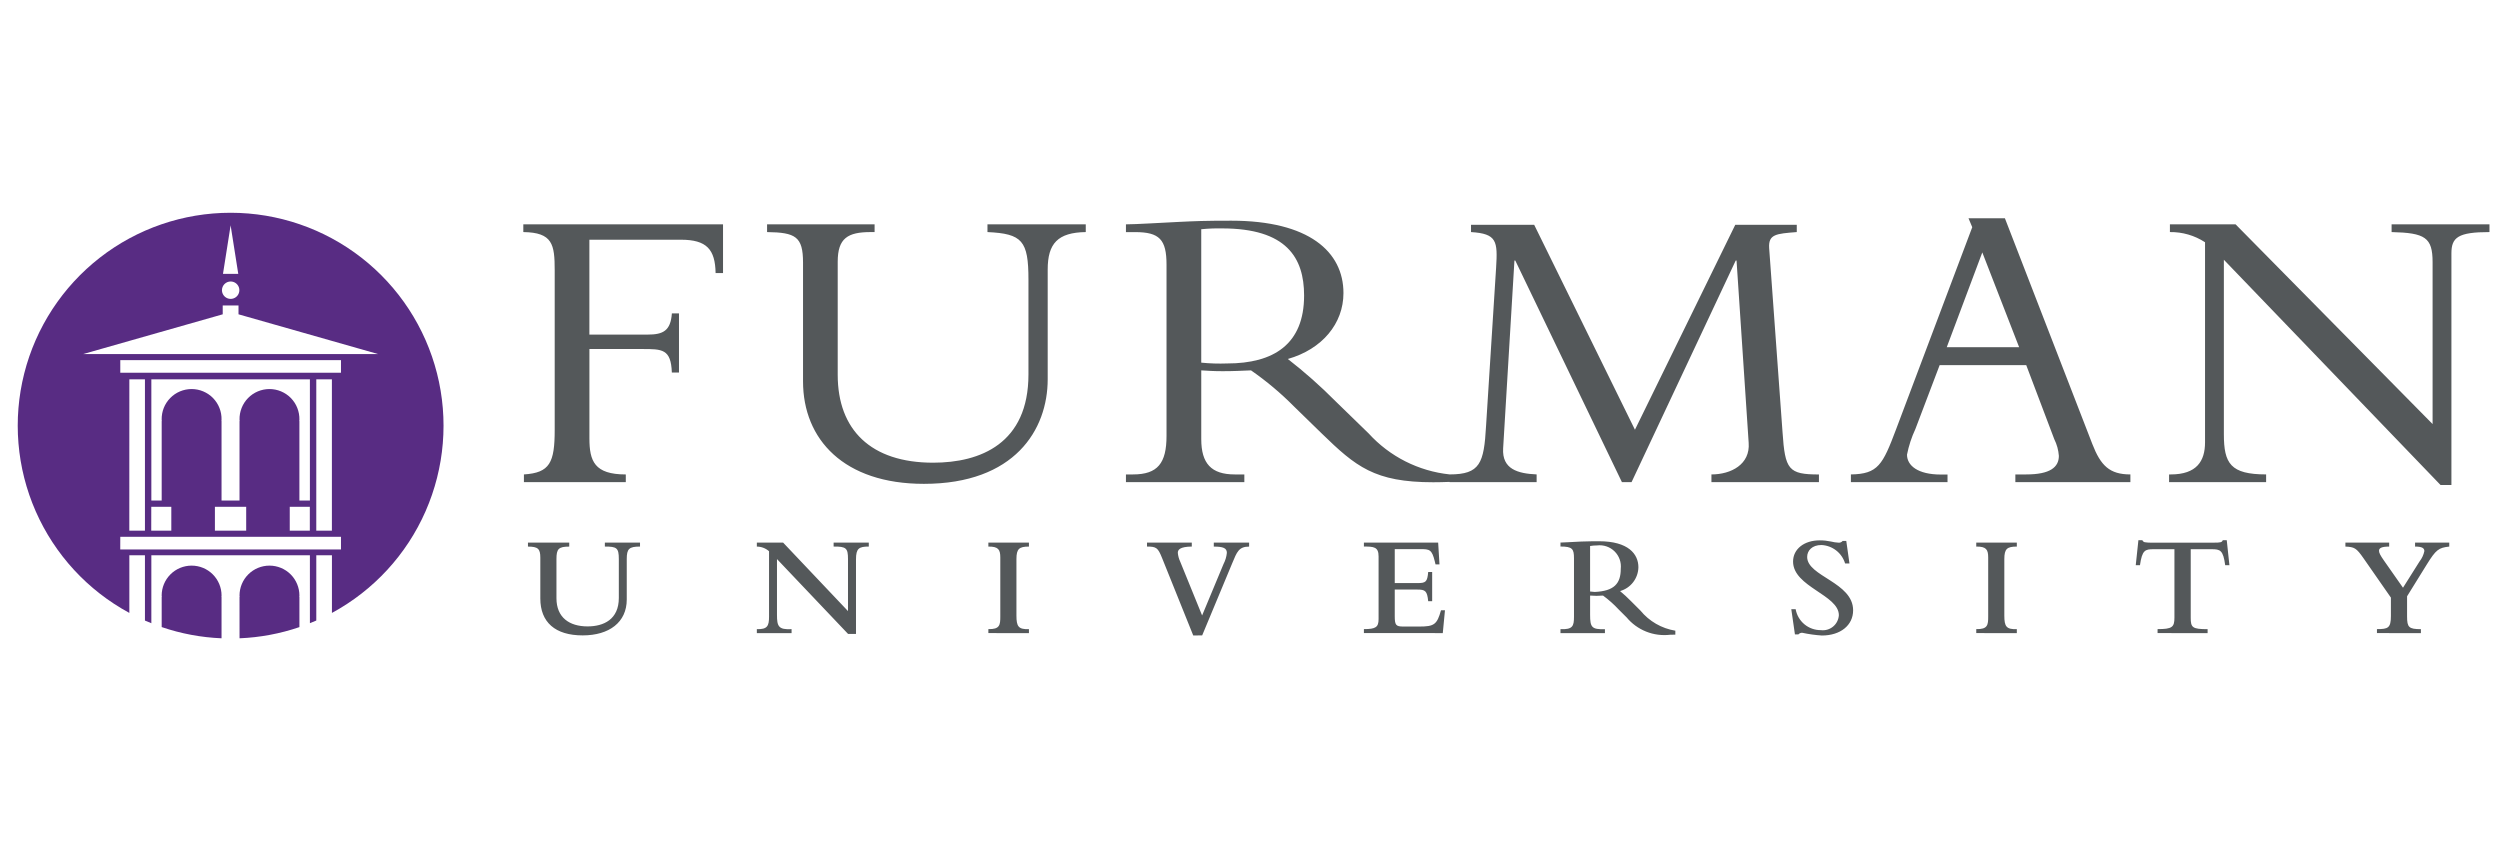 <svg width="141" height="48" viewBox="0 0 141 48" fill="none" xmlns="http://www.w3.org/2000/svg">
<path d="M101.655 35.69C101.613 35.686 101.571 35.692 101.532 35.708C101.493 35.723 101.458 35.748 101.43 35.78H101.234L101.029 34.359H101.275C101.334 34.692 101.509 34.994 101.769 35.21C102.029 35.426 102.358 35.543 102.696 35.54C102.819 35.555 102.943 35.546 103.062 35.511C103.181 35.476 103.291 35.418 103.386 35.339C103.482 35.26 103.56 35.162 103.615 35.052C103.671 34.942 103.704 34.821 103.712 34.698C103.712 33.55 101.129 33.099 101.129 31.672C101.129 30.967 101.752 30.476 102.629 30.476C102.842 30.475 103.053 30.497 103.261 30.541C103.403 30.577 103.549 30.599 103.695 30.607C103.739 30.61 103.782 30.604 103.822 30.587C103.863 30.569 103.898 30.543 103.925 30.509H104.13L104.31 31.78H104.064C103.977 31.489 103.801 31.233 103.562 31.047C103.322 30.86 103.031 30.753 102.727 30.739C102.204 30.739 101.924 31.051 101.924 31.412C101.924 32.511 104.516 32.839 104.516 34.422C104.516 35.266 103.802 35.843 102.752 35.843C102.383 35.819 102.016 35.768 101.655 35.69ZM67.298 35.839L65.535 31.457C65.306 30.891 65.216 30.826 64.691 30.826V30.601H67.217V30.826C66.544 30.834 66.429 31.006 66.429 31.178C66.444 31.348 66.488 31.515 66.561 31.67L67.799 34.712L69.007 31.811C69.109 31.615 69.173 31.401 69.195 31.18C69.195 30.909 68.982 30.828 68.458 30.828V30.604H70.45V30.828C69.868 30.828 69.761 31.131 69.499 31.763L67.802 35.838L67.298 35.839ZM30.474 33.755V31.451C30.474 30.951 30.342 30.828 29.777 30.828V30.604H32.105V30.828C31.498 30.828 31.384 30.959 31.384 31.533V33.738C31.384 34.829 32.113 35.329 33.139 35.329C34.049 35.329 34.902 34.936 34.902 33.722V31.532C34.902 30.892 34.779 30.826 34.114 30.826V30.602H36.097V30.826C35.474 30.826 35.349 30.957 35.349 31.532V33.812C35.349 35.099 34.357 35.836 32.864 35.836C31.31 35.838 30.474 35.091 30.474 33.755ZM91.731 34.812L91.296 34.378C91.027 34.088 90.73 33.824 90.411 33.59C90.168 33.611 89.924 33.611 89.682 33.59V34.673C89.682 35.378 89.772 35.51 90.518 35.485V35.709H88.011V35.485C88.7 35.509 88.773 35.321 88.773 34.779V31.488C88.773 30.955 88.682 30.824 88.011 30.824V30.6C88.199 30.6 88.617 30.567 89.183 30.543C89.618 30.526 90.02 30.526 90.183 30.526C91.84 30.526 92.406 31.248 92.406 31.995C92.4 32.3 92.296 32.595 92.11 32.837C91.924 33.078 91.664 33.254 91.371 33.337C91.585 33.514 91.791 33.703 91.985 33.902L92.519 34.435C93.015 35.041 93.716 35.445 94.489 35.571V35.795C94.389 35.797 94.294 35.799 94.205 35.799C93.744 35.855 93.275 35.795 92.843 35.622C92.412 35.45 92.03 35.172 91.734 34.813L91.731 34.812ZM89.681 30.794V33.361C89.739 33.369 89.894 33.386 89.943 33.386C91.034 33.337 91.411 32.918 91.411 32.082C91.431 31.902 91.41 31.721 91.35 31.55C91.289 31.38 91.191 31.225 91.062 31.098C90.934 30.971 90.778 30.875 90.607 30.817C90.436 30.759 90.254 30.74 90.074 30.762C89.944 30.763 89.813 30.773 89.684 30.794H89.681ZM47.832 35.755L43.822 31.532V34.681C43.822 35.32 43.904 35.525 44.645 35.484V35.708H42.686V35.484C43.276 35.5 43.374 35.312 43.374 34.779V31.09C43.184 30.921 42.939 30.828 42.686 30.828V30.604H44.169L47.827 34.466V31.532C47.827 30.917 47.728 30.818 47.016 30.826V30.602H49V30.826C48.451 30.826 48.278 30.924 48.278 31.548V35.755H47.832ZM134.06 35.706V35.482C134.683 35.482 134.847 35.424 134.847 34.743V33.705L133.306 31.491C132.896 30.901 132.789 30.851 132.281 30.827V30.603H134.749V30.827C134.307 30.827 134.176 30.917 134.176 31.065C134.176 31.172 134.241 31.311 134.455 31.615L135.529 33.148L136.464 31.664C136.598 31.493 136.69 31.294 136.734 31.081C136.734 30.901 136.578 30.827 136.21 30.827V30.603H138.138V30.827C137.539 30.892 137.39 30.999 136.866 31.844L135.759 33.631V34.771C135.759 35.378 135.858 35.485 136.539 35.485V35.709L134.06 35.706ZM121.687 35.706V35.482C122.509 35.482 122.638 35.375 122.638 34.834V30.975H121.465C120.981 30.975 120.817 31.025 120.694 31.877H120.456L120.606 30.467H120.83C120.841 30.495 120.859 30.52 120.882 30.54C120.905 30.56 120.932 30.574 120.962 30.581C121.094 30.603 121.229 30.611 121.363 30.606H124.832C125.251 30.606 125.316 30.589 125.365 30.467H125.589L125.739 31.877H125.501C125.386 31.025 125.222 30.975 124.73 30.975H123.557V34.837C123.557 35.395 123.648 35.485 124.509 35.485V35.709L121.687 35.706ZM111.461 35.706V35.482C112.109 35.498 112.134 35.244 112.134 34.776V31.442C112.134 30.999 112.027 30.819 111.461 30.827V30.603H113.749V30.827C113.2 30.827 113.044 30.951 113.044 31.532V34.722C113.044 35.338 113.158 35.502 113.749 35.485V35.71L111.461 35.706ZM76.924 35.706V35.482C77.589 35.482 77.752 35.375 77.752 34.916V31.382C77.752 30.841 77.481 30.825 76.924 30.825V30.601H81.112L81.187 31.831H80.963L80.922 31.659C80.758 30.986 80.626 30.97 80.099 30.97H78.664V32.886H79.935C80.411 32.886 80.501 32.828 80.55 32.262H80.774V33.907H80.55C80.492 33.325 80.386 33.251 79.935 33.251H78.664V34.747C78.664 35.256 78.729 35.337 79.147 35.337H80.058C80.886 35.337 81.05 35.223 81.272 34.419H81.496L81.373 35.707L76.924 35.706ZM55.744 35.706V35.482C56.392 35.498 56.417 35.244 56.417 34.776V31.442C56.417 30.999 56.31 30.819 55.744 30.827V30.603H58.032V30.827C57.482 30.827 57.327 30.951 57.327 31.532V34.722C57.327 35.338 57.441 35.502 58.032 35.485V35.71L55.744 35.706ZM137.645 27.353L125.426 14.65V24.491C125.426 26.142 125.8 26.757 127.809 26.757V27.194H122.336V26.758H122.431C123.893 26.758 124.364 26.006 124.364 24.951V13.663C123.776 13.279 123.086 13.079 122.383 13.089V12.653H126.087L137.198 23.917V14.787C137.198 13.388 136.773 13.135 134.886 13.089V12.653H140.406V13.089C138.637 13.089 138.26 13.388 138.26 14.285V27.353H137.645ZM45.291 21.509V14.81C45.291 13.341 44.867 13.112 43.263 13.089V12.653H49.327V13.089H49.111C47.813 13.089 47.247 13.433 47.247 14.763V21.14C47.247 24.238 49.111 26.096 52.627 26.096C55.292 26.096 58.005 25.018 58.005 21.118V15.773C58.005 13.571 57.651 13.181 55.693 13.089V12.653H61.237V13.089C59.657 13.112 59.09 13.732 59.09 15.2V21.392C59.09 24.238 57.227 27.289 52.108 27.289C47.604 27.29 45.291 24.79 45.291 21.509ZM74.542 24.445L72.987 22.93C72.242 22.177 71.429 21.494 70.558 20.889C69.968 20.912 69.591 20.935 68.954 20.935C68.435 20.935 68.131 20.912 67.751 20.889V24.767C67.751 26.143 68.317 26.758 69.639 26.758H70.181V27.194H63.503V26.758H63.904C65.296 26.758 65.792 26.121 65.792 24.584V14.927C65.792 13.506 65.391 13.091 64.022 13.091H63.503V12.653C64.07 12.653 65.509 12.561 66.476 12.516C67.442 12.47 67.915 12.447 69.449 12.447C73.814 12.447 75.771 14.19 75.771 16.53C75.771 18.25 74.569 19.696 72.634 20.247C73.582 20.983 74.481 21.78 75.327 22.633L77.191 24.445C78.379 25.75 80.006 26.573 81.762 26.757C83.482 26.757 83.695 26.119 83.813 24.031L84.38 15.108C84.474 13.594 84.427 13.181 82.965 13.089V12.677H86.527L92.211 24.238L97.87 12.677H101.338V13.089C100.181 13.181 99.733 13.204 99.78 13.986L100.535 24.378C100.677 26.49 100.866 26.76 102.588 26.76V27.194H96.525V26.758C97.634 26.758 98.719 26.19 98.625 24.974L97.941 14.695H97.894L92.019 27.194H91.477L85.462 14.695H85.414L84.777 25.288C84.707 26.458 85.6 26.71 86.666 26.757V27.194H81.757V27.179C81.43 27.192 81.122 27.199 80.831 27.199C77.516 27.199 76.462 26.31 74.542 24.445ZM67.75 12.929V20.453C68.236 20.502 68.725 20.517 69.213 20.499C71.831 20.499 73.551 19.42 73.551 16.668C73.551 14.534 72.56 12.882 68.927 12.882C68.534 12.874 68.141 12.89 67.75 12.929ZM113.666 27.194V26.758H114.28C115.626 26.758 116.12 26.351 116.12 25.711C116.096 25.384 116.008 25.064 115.861 24.77L114.28 20.594H109.396L108.028 24.197C107.813 24.657 107.654 25.143 107.555 25.642C107.555 26.261 108.169 26.764 109.466 26.764H109.84V27.194H104.391V26.758C105.923 26.735 106.186 26.212 106.938 24.215L111.235 12.814L111.023 12.309H113.076L118.007 25.042C118.479 26.257 118.974 26.758 120.154 26.758V27.194H113.666ZM109.797 19.582H113.879L111.802 14.236L109.797 19.582ZM29.549 27.194V26.758C31.011 26.665 31.285 26.096 31.285 24.239V15.246C31.285 13.778 31.166 13.112 29.515 13.089V12.653H40.779V15.401H40.36C40.336 14.07 39.864 13.52 38.402 13.52H33.241V18.871H36.526C37.399 18.871 37.824 18.659 37.894 17.674H38.295V21.009H37.892C37.844 19.68 37.35 19.685 36.217 19.685H33.243V24.722C33.243 26.007 33.525 26.759 35.295 26.759V27.194H29.549Z" fill="#54585A"/>
<path d="M13.509 33.672H13.518C13.518 33.644 13.509 33.618 13.509 33.589C13.509 33.141 13.687 32.712 14.004 32.395C14.321 32.078 14.751 31.901 15.198 31.901C15.646 31.901 16.076 32.078 16.393 32.395C16.709 32.712 16.887 33.141 16.887 33.589C16.887 33.618 16.881 33.644 16.879 33.672H16.887V35.369C15.797 35.741 14.66 35.953 13.51 36L13.509 33.672ZM9.119 35.367V33.672H9.127C9.127 33.644 9.118 33.618 9.118 33.589C9.118 33.141 9.296 32.712 9.613 32.395C9.93 32.078 10.359 31.901 10.807 31.901C11.255 31.901 11.685 32.078 12.001 32.395C12.318 32.712 12.496 33.141 12.496 33.589C12.496 33.618 12.489 33.644 12.488 33.672H12.495V36C11.345 35.952 10.208 35.739 9.119 35.367ZM17.478 31.317H8.536V35.15C8.415 35.1 8.294 35.05 8.175 35V31.317H7.295V34.569C4.945 33.298 3.086 31.279 2.012 28.833C0.938 26.386 0.712 23.651 1.367 21.061C2.023 18.471 3.524 16.174 5.632 14.532C7.74 12.891 10.336 12 13.008 12C15.68 12 18.275 12.891 20.383 14.532C22.492 16.174 23.992 18.471 24.648 21.061C25.304 23.651 25.077 26.386 24.003 28.833C22.93 31.279 21.07 33.298 18.721 34.569V31.317H17.839V34.998C17.72 35.05 17.599 35.1 17.479 35.147L17.478 31.317ZM6.782 30.989H19.231V30.277H6.784L6.782 30.989ZM17.838 29.931H18.719V21.394H17.839L17.838 29.931ZM16.342 29.931H17.474V28.585H16.342V29.931ZM12.121 29.931H13.885V28.585H12.121V29.931ZM8.53 29.931H9.662V28.585H8.532L8.53 29.931ZM7.293 29.931H8.175V21.394H7.295L7.293 29.931ZM16.887 23.666C16.887 23.695 16.879 23.722 16.878 23.75H16.886V28.229H17.478V21.394H8.536V28.229H9.119V23.75H9.127C9.127 23.722 9.118 23.695 9.118 23.666C9.114 23.442 9.154 23.218 9.236 23.009C9.319 22.8 9.443 22.61 9.6 22.449C9.757 22.288 9.945 22.161 10.152 22.074C10.36 21.987 10.582 21.942 10.807 21.942C11.032 21.942 11.254 21.987 11.461 22.074C11.668 22.161 11.856 22.288 12.014 22.449C12.171 22.61 12.294 22.8 12.377 23.009C12.46 23.218 12.5 23.442 12.495 23.666C12.495 23.695 12.489 23.722 12.488 23.75H12.495V28.229H13.509V23.75H13.518C13.518 23.722 13.509 23.695 13.509 23.666C13.505 23.442 13.545 23.218 13.628 23.009C13.71 22.8 13.834 22.61 13.991 22.449C14.149 22.288 14.336 22.161 14.543 22.074C14.751 21.987 14.973 21.942 15.198 21.942C15.423 21.942 15.645 21.987 15.852 22.074C16.06 22.161 16.247 22.288 16.405 22.449C16.562 22.61 16.686 22.8 16.768 23.009C16.851 23.218 16.891 23.442 16.887 23.666ZM6.784 21.024H19.231V20.312H6.784V21.024ZM12.562 17.727L4.681 19.971H21.334L13.452 17.727V17.228H12.561L12.562 17.727ZM12.518 16.366C12.518 16.463 12.547 16.558 12.601 16.639C12.655 16.72 12.731 16.783 12.821 16.82C12.911 16.857 13.009 16.867 13.104 16.848C13.2 16.829 13.287 16.783 13.356 16.714C13.425 16.646 13.471 16.558 13.49 16.463C13.509 16.368 13.5 16.269 13.463 16.179C13.425 16.09 13.363 16.013 13.282 15.959C13.201 15.905 13.106 15.876 13.009 15.876C12.945 15.876 12.881 15.889 12.821 15.913C12.762 15.938 12.708 15.974 12.662 16.02C12.617 16.065 12.581 16.119 12.556 16.179C12.531 16.238 12.518 16.302 12.518 16.366ZM13.005 12.722L12.576 15.446H13.438L13.009 12.722V12.689L13.005 12.722Z" fill="#582C83"/>
</svg>
